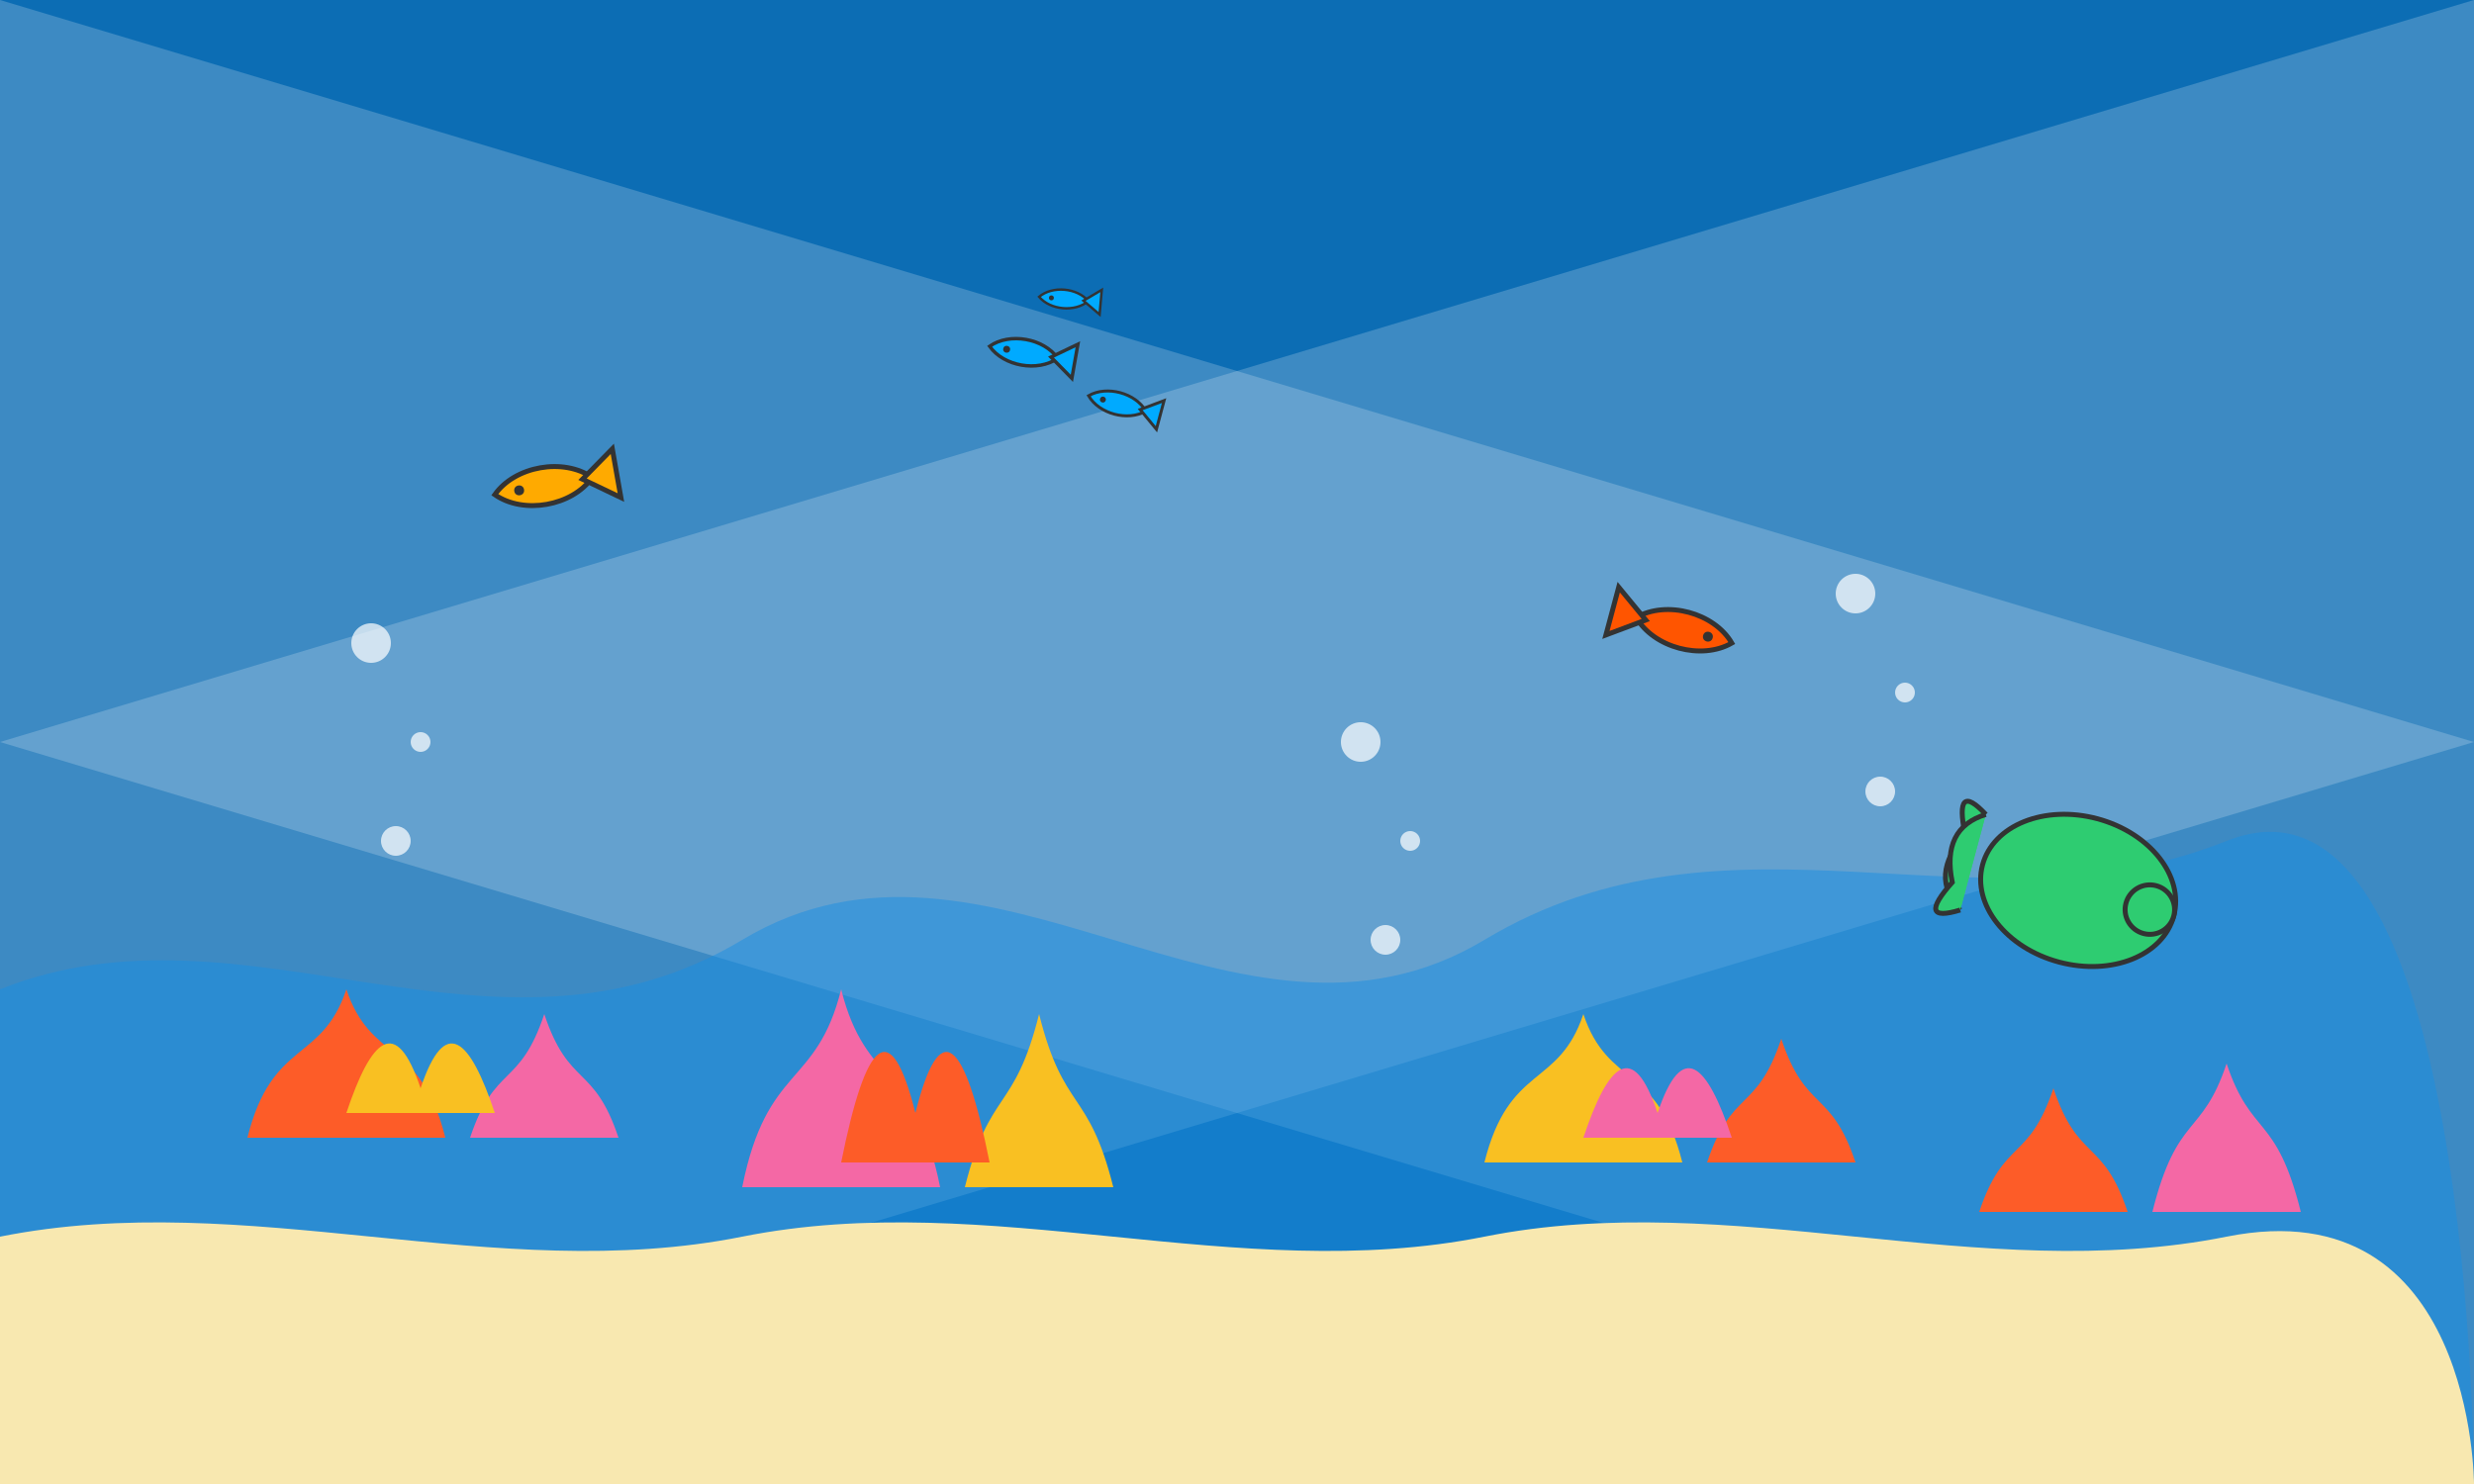 <svg xmlns="http://www.w3.org/2000/svg" width="500" height="300" viewBox="0 0 500 300">
  <style>
    .water { fill: #0c6db4; }
    .light-water { fill: #1a8fe3; opacity: 0.5; }
    .coral-1 { fill: #fd5c28; }
    .coral-2 { fill: #f468a5; }
    .coral-3 { fill: #f9c022; }
    .fish-1 { fill: #ffaa00; stroke: #333; stroke-width: 1; }
    .fish-2 { fill: #00aaff; stroke: #333; stroke-width: 1; }
    .fish-3 { fill: #ff5500; stroke: #333; stroke-width: 1; }
    .turtle { fill: #2ecc71; stroke: #333; stroke-width: 1; }
    .sand { fill: #f8e8b0; }
    .sun-rays { fill: #ffffff; opacity: 0.2; }
  </style>
  
  <!-- Background water -->
  <rect width="500" height="300" class="water"/>
  
  <!-- Sun rays -->
  <path class="sun-rays" d="M0,0 L500,150 L0,300 Z"/>
  <path class="sun-rays" d="M500,0 L0,150 L500,300 Z"/>
  
  <!-- Light water sections -->
  <path class="light-water" d="M0,200 C50,180 100,220 150,190 C200,160 250,220 300,190 C350,160 400,190 450,170 C500,150 500,300 500,300 L0,300 Z"/>
  
  <!-- Sandy bottom -->
  <path class="sand" d="M0,250 C50,240 100,260 150,250 C200,240 250,260 300,250 C350,240 400,260 450,250 C500,240 500,300 500,300 L0,300 Z"/>
  
  <!-- Coral reef structures -->
  <!-- Coral Group 1 -->
  <g transform="translate(50, 230)">
    <path class="coral-1" d="M0,0 C5,-20 15,-15 20,-30 C25,-15 35,-20 40,0 Z"/>
    <path class="coral-2" d="M45,0 C50,-15 55,-10 60,-25 C65,-10 70,-15 75,0 Z"/>
    <path class="coral-3" d="M20,-5 C25,-20 30,-25 35,-10 C40,-25 45,-20 50,-5 Z"/>
  </g>
  
  <!-- Coral Group 2 -->
  <g transform="translate(150, 240)">
    <path class="coral-2" d="M0,0 C5,-25 15,-20 20,-40 C25,-20 35,-25 40,0 Z"/>
    <path class="coral-3" d="M45,0 C50,-20 55,-15 60,-35 C65,-15 70,-20 75,0 Z"/>
    <path class="coral-1" d="M20,-5 C25,-30 30,-35 35,-15 C40,-35 45,-30 50,-5 Z"/>
  </g>
  
  <!-- Coral Group 3 -->
  <g transform="translate(300, 235)">
    <path class="coral-3" d="M0,0 C5,-20 15,-15 20,-30 C25,-15 35,-20 40,0 Z"/>
    <path class="coral-1" d="M45,0 C50,-15 55,-10 60,-25 C65,-10 70,-15 75,0 Z"/>
    <path class="coral-2" d="M20,-5 C25,-20 30,-25 35,-10 C40,-25 45,-20 50,-5 Z"/>
  </g>
  
  <!-- Coral Group 4 -->
  <g transform="translate(400, 245)">
    <path class="coral-1" d="M0,0 C5,-15 10,-10 15,-25 C20,-10 25,-15 30,0 Z"/>
    <path class="coral-2" d="M35,0 C40,-20 45,-15 50,-30 C55,-15 60,-20 65,0 Z"/>
  </g>
  
  <!-- Fish -->
  <!-- Fish 1 -->
  <g transform="translate(100, 100) rotate(-10)">
    <path class="fish-1" d="M0,0 C5,-5 15,-5 20,0 C15,5 5,5 0,0 Z"/>
    <path class="fish-1" d="M18,0 L25,5 L25,-5 Z"/>
    <circle cx="5" cy="0" r="1" fill="#333"/>
  </g>
  
  <!-- Fish school 1 -->
  <g transform="translate(200, 70)">
    <!-- Small fish 1 -->
    <g transform="translate(0, 0) rotate(10) scale(0.7)">
      <path class="fish-2" d="M0,0 C5,-5 15,-5 20,0 C15,5 5,5 0,0 Z"/>
      <path class="fish-2" d="M18,0 L25,5 L25,-5 Z"/>
      <circle cx="5" cy="0" r="1" fill="#333"/>
    </g>
    
    <!-- Small fish 2 -->
    <g transform="translate(20, 10) rotate(15) scale(0.6)">
      <path class="fish-2" d="M0,0 C5,-5 15,-5 20,0 C15,5 5,5 0,0 Z"/>
      <path class="fish-2" d="M18,0 L25,5 L25,-5 Z"/>
      <circle cx="5" cy="0" r="1" fill="#333"/>
    </g>
    
    <!-- Small fish 3 -->
    <g transform="translate(10, -10) rotate(5) scale(0.5)">
      <path class="fish-2" d="M0,0 C5,-5 15,-5 20,0 C15,5 5,5 0,0 Z"/>
      <path class="fish-2" d="M18,0 L25,5 L25,-5 Z"/>
      <circle cx="5" cy="0" r="1" fill="#333"/>
    </g>
  </g>
  
  <!-- Fish 3 -->
  <g transform="translate(350, 130) rotate(195)">
    <path class="fish-3" d="M0,0 C5,-5 15,-5 20,0 C15,5 5,5 0,0 Z"/>
    <path class="fish-3" d="M18,0 L25,5 L25,-5 Z"/>
    <circle cx="5" cy="0" r="1" fill="#333"/>
  </g>
  
  <!-- Turtle -->
  <g transform="translate(420, 180) rotate(15)">
    <ellipse cx="0" cy="0" rx="20" ry="15" class="turtle"/>
    <circle cx="15" cy="0" r="5" class="turtle"/>
    <path d="M-22,-10 Q-30,-15 -25,-5 Q-30,5 -22,10" class="turtle" fill="none"/>
    <path d="M-22,10 Q-30,15 -25,5 Q-30,-5 -22,-10" class="turtle" fill="none"/>
  </g>
  
  <!-- Bubbles -->
  <circle cx="80" cy="170" r="3" fill="#fff" opacity="0.7"/>
  <circle cx="85" cy="150" r="2" fill="#fff" opacity="0.7"/>
  <circle cx="75" cy="130" r="4" fill="#fff" opacity="0.7"/>
  
  <circle cx="280" cy="190" r="3" fill="#fff" opacity="0.7"/>
  <circle cx="285" cy="170" r="2" fill="#fff" opacity="0.7"/>
  <circle cx="275" cy="150" r="4" fill="#fff" opacity="0.7"/>
  
  <circle cx="380" cy="160" r="3" fill="#fff" opacity="0.7"/>
  <circle cx="385" cy="140" r="2" fill="#fff" opacity="0.7"/>
  <circle cx="375" cy="120" r="4" fill="#fff" opacity="0.7"/>
</svg>
